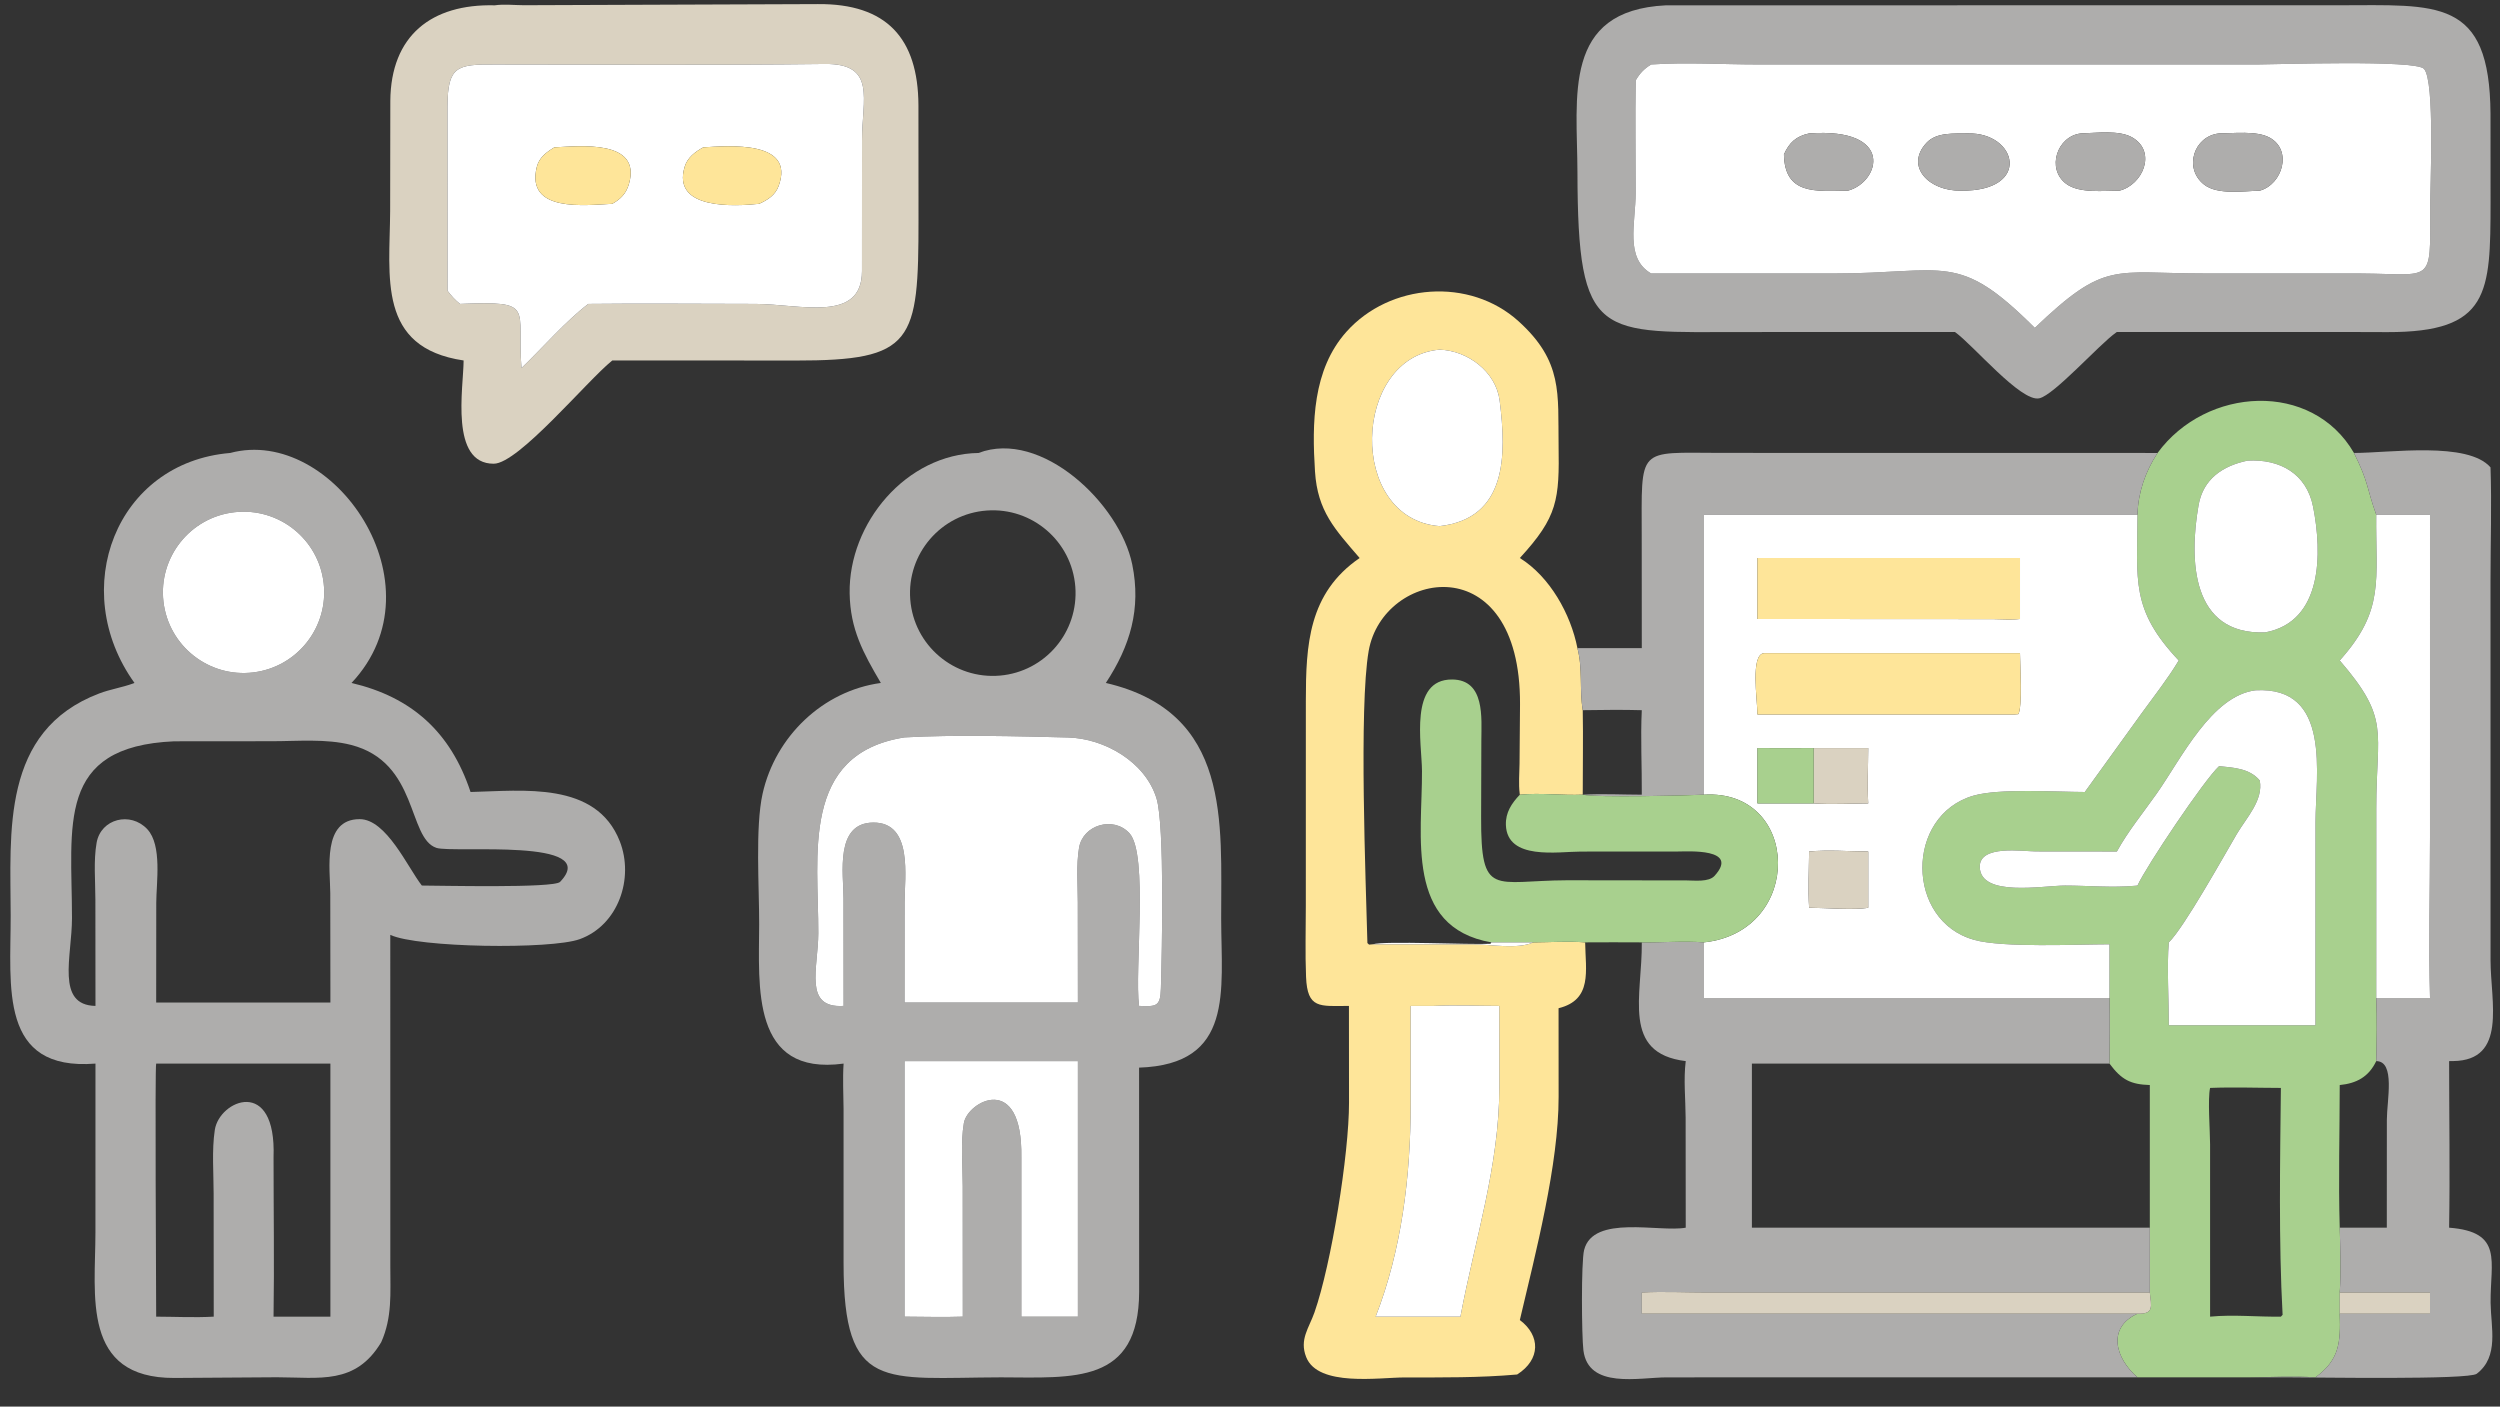 <svg xmlns="http://www.w3.org/2000/svg" xmlns:xlink="http://www.w3.org/1999/xlink" width="1820" height="1024" viewBox="0 0 1820 1024"><rect x="0" y="0" width="1820" height="1024" fill="#333333" stroke="none"/><path fill="#DAD2C1" transform="scale(2 2)" d="M168.758 131.21C137.216 126.557 141.877 100.782 142.016 76.857L142.078 36.684C142.272 12.986 157.013 1.352 180.107 1.936C183.383 1.448 187.403 1.895 190.744 1.9L297.72 1.492C322.717 1.301 334.18 13.9 334.311 38.284L334.338 79.827C334.348 124.677 332.619 131.277 289.494 131.239L258.492 131.21L222.866 131.21C213.677 138.604 188.764 168.759 179.735 168.793C163.654 168.855 168.703 141.16 168.758 131.21ZM180.107 23.473C166.229 23.38 162.987 24.181 162.878 38.693L162.889 105.815C164.271 107.685 165.625 109.167 167.437 110.627C195.279 109.504 188.038 111.729 189.82 133.976C197.27 126.818 206.211 116.608 214.13 110.627C234.461 110.391 254.821 110.635 275.155 110.627C291.216 110.696 313.706 117.625 313.756 98.739L313.773 51.041C313.766 36.161 319.146 23.055 300.175 23.286C260.163 23.774 220.124 23.481 180.107 23.473Z"></path><path fill="#AEADAC" transform="scale(2 2)" d="M711.592 120.836L635.105 120.862C581.859 120.884 574.329 124.302 574.19 62.655C574.129 35.268 568.514 3.769 606.424 1.936L851.164 1.919C887.166 1.915 906.291 -1.05 906.544 41.476L906.563 73.668C906.515 106.731 906.201 120.951 869.072 120.891L851.66 120.836L770.546 120.836L770.257 121.041C764.122 125.324 747.671 143.899 742.247 144.997C735.539 146.353 718.264 125.596 711.592 120.836ZM601.025 23.473C598.421 25.07 596.942 26.632 595.403 29.257C595.155 42.928 595.403 56.632 595.381 70.307C595.363 81.328 591.38 93.965 601.025 99.554L667.508 99.545C708.619 99.523 712.485 91.246 740.665 119.345C766.418 94.721 769.239 99.529 802.281 99.534L859.568 99.554C885.597 99.736 884.682 103.636 884.561 76.581C884.523 68.131 886.415 29.52 882.321 25.061C879.225 21.69 828.386 23.472 821.584 23.472L639.817 23.468C626.929 23.466 613.891 22.618 601.025 23.473Z"></path><path fill="white" transform="scale(2 2)" d="M162.889 105.815L162.878 38.693C162.987 24.181 166.229 23.38 180.107 23.473C220.124 23.481 260.163 23.774 300.175 23.286C319.146 23.055 313.766 36.161 313.773 51.041L313.756 98.739C313.706 117.625 291.216 110.696 275.155 110.627C254.821 110.635 234.461 110.391 214.13 110.627C206.211 116.608 197.27 126.818 189.82 133.976C188.038 111.729 195.279 109.504 167.437 110.627C165.625 109.167 164.271 107.685 162.889 105.815ZM201.792 53.634C198.881 55.398 196.238 57.324 195.384 60.804C191.288 77.488 213.132 74.645 222.866 74.188C225.967 72.46 227.951 70.402 228.948 66.927C233.606 50.695 211.087 53.193 201.792 53.634ZM255.988 53.634C253.025 55.274 250.244 57.312 249.215 60.709C244.452 76.439 267.41 75.11 276.334 74.188C279.446 72.768 282.18 71.062 283.421 67.698C289.608 50.921 265.069 53.11 255.988 53.634Z"></path><path fill="white" transform="scale(2 2)" d="M595.403 29.257C596.942 26.632 598.421 25.07 601.025 23.473C613.891 22.618 626.929 23.466 639.817 23.468L821.584 23.472C828.386 23.472 879.225 21.69 882.321 25.061C886.415 29.52 884.523 68.131 884.561 76.581C884.682 103.636 885.597 99.736 859.568 99.554L802.281 99.534C769.239 99.529 766.418 94.721 740.665 119.345C712.485 91.246 708.619 99.523 667.508 99.545L601.025 99.554C591.38 93.965 595.363 81.328 595.381 70.307C595.403 56.632 595.155 42.928 595.403 29.257ZM658.513 48.564C653.775 49.573 651.256 51.936 649.35 56.212C649.621 71.024 661.016 69.559 672.646 69.402C684.354 66.28 689.844 46.313 658.513 48.564ZM716.223 48.564C711.27 48.682 704.924 48.036 701.23 52.014C693.289 60.563 702.153 69.625 713.785 69.402C739.619 69.711 734.373 48.104 716.223 48.564ZM757.48 48.564C748.783 49.514 744.757 61.456 752.109 66.921C756.849 70.444 765.741 69.411 771.465 69.402C779.951 67.311 785.116 55.352 776.248 50.088C771.427 47.226 763.002 48.431 757.48 48.564ZM807.756 48.564C798.571 49.53 794.732 61.221 802.263 67.17C807.154 71.033 816.648 69.546 822.55 69.402C830.839 67.11 834.555 54.662 826.112 50.078C821.383 47.511 813 48.546 807.756 48.564Z"></path><path fill="#AEADAC" transform="scale(2 2)" d="M649.35 56.212C651.256 51.936 653.775 49.573 658.513 48.564C689.844 46.313 684.354 66.28 672.646 69.402C661.016 69.559 649.621 71.024 649.35 56.212Z"></path><path fill="#AEADAC" transform="scale(2 2)" d="M713.785 69.402C702.153 69.625 693.289 60.563 701.23 52.014C704.924 48.036 711.27 48.682 716.223 48.564C734.373 48.104 739.619 69.711 713.785 69.402Z"></path><path fill="#AEADAC" transform="scale(2 2)" d="M771.465 69.402C765.741 69.411 756.849 70.444 752.109 66.921C744.757 61.456 748.783 49.514 757.48 48.564C763.002 48.431 771.427 47.226 776.248 50.088C785.116 55.352 779.951 67.311 771.465 69.402Z"></path><path fill="#AEADAC" transform="scale(2 2)" d="M822.55 69.402C816.648 69.546 807.154 71.033 802.263 67.17C794.732 61.221 798.571 49.53 807.756 48.564C813 48.546 821.383 47.511 826.112 50.078C834.555 54.662 830.839 67.11 822.55 69.402Z"></path><path fill="#FEE599" transform="scale(2 2)" d="M222.866 74.188C213.132 74.645 191.288 77.488 195.384 60.804C196.238 57.324 198.881 55.398 201.792 53.634C211.087 53.193 233.606 50.695 228.948 66.927C227.951 70.402 225.967 72.46 222.866 74.188Z"></path><path fill="#FEE599" transform="scale(2 2)" d="M276.334 74.188C267.41 75.11 244.452 76.439 249.215 60.709C250.244 57.312 253.025 55.274 255.988 53.634C265.069 53.11 289.608 50.921 283.421 67.698C282.18 71.062 279.446 72.768 276.334 74.188Z"></path><path fill="#FEE599" transform="scale(2 2)" d="M553.22 203.117C564.156 209.918 571.748 223.515 574.183 235.924C576.173 243.51 574.855 250.955 576.119 258.509C576.313 268.757 576.097 279.015 576.119 289.265C568.511 289.591 560.817 288.516 553.22 289.265L553.171 288.893C552.722 285.313 553.067 281.484 553.117 277.878L553.289 256.294C553.505 198.349 503.344 207.308 498.192 236.974C494.627 257.498 497.157 320.855 497.738 343.272L498.341 343.846L499.617 343.728L536.279 343.743C542.575 343.751 552.33 345.649 558.118 343.024C564.312 342.995 570.839 342.539 576.995 343.024C577.145 353.311 579.736 363.933 567.317 366.994L567.336 399.31C567.331 423.937 559.023 455.861 553.22 480.494C560.781 486.152 560.825 494.859 552.242 500.316C538.528 501.528 525.021 501.39 511.26 501.392C502.05 501.394 479.781 504.919 475.454 493.988C472.91 487.563 476.466 483.439 478.482 477.676C484.579 460.245 491.058 420.164 491.043 401.397L491.014 366.153C480.366 366.191 475.87 367.317 475.402 355.571C475.06 347.001 475.314 338.32 475.318 329.736L475.328 255.013C475.345 234.829 476.23 215.922 494.91 203.117C485.929 192.669 479.58 186.117 478.658 171.619C477.539 154.043 477.749 134.616 490.078 120.788C505.894 103.049 535.004 100.863 552.77 116.951C568.965 131.615 567.046 143.35 567.325 161.845C567.629 181.942 567.055 188.063 553.22 203.117ZM524.009 127.275C492.223 129.987 490.256 188.814 524.009 191.513C548.586 188.699 548.388 165.675 545.873 145.845C544.537 135.311 534.255 127.61 524.009 127.275ZM521.843 366.153L513.477 366.153L513.486 402.056C513.472 428.021 510.253 454.898 500.74 479.26L527.093 479.26L531.593 479.26C536.858 451.24 545.783 424.262 545.764 395.522L545.743 366.153C537.819 366.139 529.749 365.79 521.843 366.153Z"></path><path fill="white" transform="scale(2 2)" d="M524.009 191.513C490.256 188.814 492.223 129.987 524.009 127.275C534.255 127.61 544.537 135.311 545.873 145.845C548.388 165.675 548.586 188.699 524.009 191.513Z"></path><path fill="#A8D08E" transform="scale(2 2)" d="M785.343 164.88C803.126 140.657 841.593 138.518 856.847 164.88C862.269 175.748 861.392 177.494 864.955 187.381C864.704 211.241 868.171 221.997 851.66 240.413C870.18 261.845 864.968 265.973 864.968 294.031L864.955 363.271C865.263 370.899 865.146 378.61 864.955 386.242C862.184 392.029 857.739 394.359 851.66 394.957C851.645 412.221 851.156 429.628 851.66 446.875C851.859 454.733 852.203 462.616 851.66 470.466L851.66 478.183C851.992 488.751 851.561 494.942 842.826 501.354C834.86 500.817 826.954 501.301 818.982 501.34L778.041 501.354C769.957 494.432 766.878 483.264 778.041 478.183C784.186 478.375 783.057 475.512 782.535 470.466L782.535 446.875L782.535 394.957C775.5 394.723 772.244 393.047 767.85 387.148C767.915 379.188 768.006 371.23 767.85 363.271L767.85 343.728C755.7 343.745 729.138 345.039 718.616 342.127C693.617 335.209 693.399 296.851 718.335 289.621C727.715 286.901 748.223 288.262 758.872 288.286L779.716 259.404C784.226 253.178 789.115 247.012 793.055 240.413C775.498 221.83 777.968 211.314 778.041 187.381C778.271 179.22 780.915 171.677 785.343 164.88ZM818.134 167.664C809.016 169.564 801.945 174.376 800.284 183.885C796.825 203.683 797.524 231.219 824.56 230.183C845.504 226.269 845.285 201.381 841.977 184.537C839.587 172.37 829.867 167.032 818.134 167.664ZM820.995 251.275C805.034 253.256 794.009 276.088 785.13 288.742C780.308 295.614 774.566 302.592 770.546 309.952L741.077 309.921C736.342 309.913 720.495 307.404 720.641 315.557C720.841 326.685 743.703 322.334 751.724 322.343C760.112 322.352 768.883 323.193 777.201 322.421L778.041 322.339C781.198 315.374 802.363 283.81 807.756 278.874C813.103 279.422 818.843 279.69 822.55 284.086C823.957 291.222 817.613 297.769 814.196 303.581C809.445 311.664 794.915 337.761 789.454 343.024C788.707 351.475 789.469 364.152 789.454 373.198L842.826 373.198L842.845 299.344C842.848 282.087 848.906 249.734 820.995 251.275ZM804.475 396.004C803.554 399.967 804.465 411.713 804.47 416.504L804.475 479.26C812.999 478.436 821.679 479.386 830.244 479.26L830.869 478.594C829.413 451.867 829.956 422.881 830.244 396.004C821.689 395.988 813.015 395.66 804.475 396.004Z"></path><path fill="#AEADAC" transform="scale(2 2)" d="M320.629 248.595C314.181 237.614 309.488 229.07 309.271 215.99C308.847 190.456 329.856 165.27 356.183 164.88C378.95 156.178 407.605 183.265 412.14 205.481C415.43 221.598 411.391 235.129 402.526 248.595C448.323 259.26 444.425 299.354 444.508 334.44C444.569 360.789 449.28 387.441 414.626 388.62L414.652 470.237C414.532 503.917 390.935 501.438 364.325 501.354C321.675 501.478 307.067 506.824 307.059 459.959L307.056 403.634C307.019 398.145 306.703 392.629 307.069 387.148C273.234 391.743 276.285 359.026 276.336 336.46C276.367 322.946 274.866 301.076 277.59 288.884C282.222 268.147 299.444 251.486 320.629 248.595ZM359.238 185.829C342.547 187.017 330.02 201.58 331.338 218.265C332.655 234.95 347.312 247.366 363.983 245.917C380.469 244.485 392.716 230.021 391.413 213.519C390.11 197.018 375.745 184.656 359.238 185.829ZM329.254 268.417C291.302 274.355 297.954 311.503 297.87 339.677C297.832 352.495 292.359 367.084 307.069 366.153L307.032 326.991C307.025 318.057 303.818 299.482 317.896 299.412C332.41 299.339 329.282 319.223 329.278 328.494L329.254 364.915L392.351 364.915L392.317 328.485C392.317 322.061 391.704 314.91 392.774 308.575C394.185 300.226 405.278 296.962 411.102 303.277C418.114 310.879 412.895 353.383 414.626 366.153C420.935 366.404 422.366 366.42 422.557 359.803C422.945 346.428 423.974 300.455 420.97 290.635C416.881 277.267 401.949 268.778 388.709 268.447C370.588 267.995 347.287 267.383 329.254 268.417ZM329.254 386.242L329.254 479.26C336.302 479.285 343.414 479.508 350.455 479.26L350.429 431.802C350.429 424.372 349.616 416.088 350.843 408.804C352.171 400.921 372.272 389.894 371.771 421.257L371.771 479.26L392.351 479.26L392.351 386.242L329.254 386.242Z"></path><path fill="#AEADAC" transform="scale(2 2)" d="M48.952 248.595C24.536 214.586 42.194 168.342 83.788 164.88C121.228 154.848 161.542 212.88 127.955 248.595C149.829 253.738 164.027 266.422 171.279 288.286C190.343 287.837 217.017 284.285 225.612 306.255C230.861 319.673 225.1 336.755 211.025 341.853C200.53 345.654 152.078 345.002 142.065 340.29L142.076 460.965C142.073 470.727 142.809 479.501 138.765 488.562C129.434 504.17 116.311 501.358 100.799 501.323L63.52 501.576C29.501 501.714 34.745 471.42 34.74 448.541L34.752 387.148C-0.519 389.959 3.923 359.104 3.888 333.309C3.846 302.975 0.286 266.069 36.08 252.432C40.148 250.882 44.487 250.254 48.558 248.744L48.952 248.595ZM85.437 186.443C69.262 188.228 57.628 202.837 59.505 219.006C61.383 235.174 76.056 246.726 92.209 244.755C108.231 242.799 119.666 228.268 117.803 212.232C115.941 196.195 101.48 184.673 85.437 186.443ZM63.412 269.835C20.221 271.697 26.191 300.488 26.203 334.232C26.208 348.09 20.221 365.881 34.752 366.153L34.719 327.41C34.714 320.776 34.011 313.249 35.168 306.751C36.73 297.985 47.511 295.315 53.599 301.81C59.102 307.681 56.881 321.388 56.879 328.678L56.849 364.915L120.263 364.915L120.263 359.333L120.221 325.11C120.186 316.415 117.193 298.188 130.895 298.168C140.665 298.153 148.433 315.806 153.551 322.339C159.795 322.35 201.622 323.35 203.863 321.013C219.389 304.812 164.908 310.628 158.862 308.625C148.289 305.122 152.399 277.442 127.738 271.137C118.728 268.833 108.292 269.799 99.035 269.804L63.412 269.835ZM56.849 387.148C56.352 388.101 56.851 469.612 56.849 479.26C63.778 479.286 70.893 479.656 77.799 479.26L77.763 434.469C77.759 426.974 77.075 418.721 78.186 411.315C79.819 400.424 100.654 391.689 99.571 421.257C99.573 440.573 99.868 459.95 99.571 479.26L120.263 479.26L120.263 387.148L56.849 387.148Z"></path><path fill="#AEADAC" transform="scale(2 2)" d="M597.613 235.924L597.586 195.671C597.575 162.213 595.664 164.808 626.442 164.854L785.343 164.88C780.915 171.677 778.271 179.22 778.041 187.381L620.244 187.381L620.244 289.265C614.353 289.568 581.284 290.398 576.119 289.265C583.188 288.854 590.516 289.259 597.613 289.265C597.688 279.02 597.116 268.744 597.613 258.509C590.482 258.303 583.254 258.413 576.119 258.509C574.855 250.955 576.173 243.51 574.183 235.924L597.613 235.924Z"></path><path fill="#AEADAC" transform="scale(2 2)" d="M856.847 164.88C870.008 164.855 898.289 160.593 906.548 170.129C907.011 183.766 906.548 197.57 906.543 211.223L906.556 349.603C906.579 364.645 912.698 385.989 892.926 386.231L891.477 386.242C891.489 406.437 891.819 426.686 891.477 446.875C911.357 448.4 906.426 459.145 906.578 474.224C906.668 483.124 909.753 493.791 901.524 500.052C898.554 502.312 843.336 501.361 833.975 501.358L606.716 501.361C596.645 501.379 578.102 505.738 576.355 491.484C575.718 486.286 575.508 459.428 576.616 455.009C579.885 441.968 604.049 448.661 613.608 446.875L613.569 406.714C613.535 400.008 612.771 392.889 613.608 386.242C590.08 383.405 597.832 362.404 597.613 343.024C605.138 343.141 612.745 342.423 620.244 343.024L620.244 363.271L767.85 363.271C768.006 371.23 767.915 379.188 767.85 387.148L637.69 387.148L637.69 446.875L782.535 446.875L782.535 470.466L621.546 470.47C613.628 470.469 605.51 470.054 597.613 470.466L597.613 478.183L778.041 478.183C766.878 483.264 769.957 494.432 778.041 501.354L818.982 501.34C826.954 501.301 834.86 500.817 842.826 501.354C851.561 494.942 851.992 488.751 851.66 478.183L884.52 478.183L884.52 470.466L851.66 470.466C852.203 462.616 851.859 454.733 851.66 446.875L868.798 446.875L868.816 407.643C868.817 400.598 871.989 386.277 864.955 386.242C865.146 378.61 865.263 370.899 864.955 363.271L884.52 363.271C883.942 343.866 884.512 324.257 884.514 304.829L884.52 187.381L864.955 187.381C861.392 177.494 862.269 175.748 856.847 164.88Z"></path><path fill="white" transform="scale(2 2)" d="M824.56 230.183C797.524 231.219 796.825 203.683 800.284 183.885C801.945 174.376 809.016 169.564 818.134 167.664C829.867 167.032 839.587 172.37 841.977 184.537C845.285 201.381 845.504 226.269 824.56 230.183Z"></path><path fill="white" transform="scale(2 2)" d="M92.209 244.755C76.056 246.726 61.383 235.174 59.505 219.006C57.628 202.837 69.262 188.228 85.437 186.443C101.48 184.673 115.941 196.195 117.803 212.232C119.666 228.268 108.231 242.799 92.209 244.755Z"></path><path fill="white" transform="scale(2 2)" d="M864.955 187.381L884.52 187.381L884.514 304.829C884.512 324.257 883.942 343.866 884.52 363.271L864.955 363.271L864.968 294.031C864.968 265.973 870.18 261.845 851.66 240.413C868.171 221.997 864.704 211.241 864.955 187.381Z"></path><path fill="white" transform="scale(2 2)" d="M620.244 187.381L778.041 187.381C777.968 211.314 775.498 221.83 793.055 240.413C789.115 247.012 784.226 253.178 779.716 259.404L758.872 288.286C748.223 288.262 727.715 286.901 718.335 289.621C693.399 296.851 693.617 335.209 718.616 342.127C729.138 345.039 755.7 343.745 767.85 343.728L767.85 363.271L620.244 363.271L620.244 343.024C656.877 339.059 655.481 287.158 620.244 289.265L620.244 187.381ZM660.172 272.29C653.349 272.374 646.524 272.317 639.7 272.29L639.7 292.44L660.172 292.44C666.693 292.878 673.488 292.476 680.032 292.44C679.664 285.798 680.016 278.953 680.032 272.29L660.172 272.29ZM639.7 203.117L639.7 225.307L725.365 225.36C728.588 225.375 732.099 225.678 735.282 225.307L735.282 203.117L639.7 203.117ZM642.046 237.747C637.104 238.423 639.688 254.473 639.7 260.074L733.265 260.074L734.645 259.951C736.234 257.818 735.303 241.469 735.282 237.747L642.046 237.747ZM658.513 309.952C658.466 316.713 658.085 323.672 658.513 330.417C664.118 330.447 675.124 331.339 680.032 330.417L680.032 309.952C672.993 309.915 665.493 309.263 658.513 309.952Z"></path><path fill="#FEE599" transform="scale(2 2)" d="M639.7 225.307L639.7 203.117L735.282 203.117L735.282 225.307C732.099 225.678 728.588 225.375 725.365 225.36L639.7 225.307Z"></path><path fill="#FEE599" transform="scale(2 2)" d="M639.7 260.074C639.688 254.473 637.104 238.423 642.046 237.747L735.282 237.747C735.303 241.469 736.234 257.818 734.645 259.951L733.265 260.074L639.7 260.074Z"></path><path fill="#A8D08E" transform="scale(2 2)" d="M553.22 289.265C560.817 288.516 568.511 289.591 576.119 289.265L576.119 289.265C581.284 290.398 614.353 289.568 620.244 289.265C655.481 287.158 656.877 339.059 620.244 343.024C612.745 342.423 605.138 343.141 597.613 343.024C590.742 342.951 583.866 343.013 576.995 343.024C570.839 342.539 564.312 342.995 558.118 343.024L542.848 343.024C511.311 337.525 517.717 304.254 517.604 280.658C517.556 270.655 512.81 247.214 528.589 247.336C540.616 247.429 539.229 261.314 539.21 269.573L539.128 297.453C539.042 326.933 543.629 320.53 570.368 320.419L613.893 320.474C616.829 320.48 621.97 321.158 624.098 318.813C633.324 308.643 614.284 309.955 610.651 309.95L575.492 309.972C567.017 309.99 548.595 313.233 548.146 300.287C547.99 295.759 550.22 292.415 553.22 289.265Z"></path><path fill="white" transform="scale(2 2)" d="M770.546 309.952C774.566 302.592 780.308 295.614 785.13 288.742C794.009 276.088 805.034 253.256 820.995 251.275C848.906 249.734 842.848 282.087 842.845 299.344L842.826 373.198L789.454 373.198C789.469 364.152 788.707 351.475 789.454 343.024C794.915 337.761 809.445 311.664 814.196 303.581C817.613 297.769 823.957 291.222 822.55 284.086C818.843 279.69 813.103 279.422 807.756 278.874C802.363 283.81 781.198 315.374 778.041 322.339L777.201 322.421C768.883 323.193 760.112 322.352 751.724 322.343C743.703 322.334 720.841 326.685 720.641 315.557C720.495 307.404 736.342 309.913 741.077 309.921L770.546 309.952Z"></path><path fill="white" transform="scale(2 2)" d="M307.069 366.153C292.359 367.084 297.832 352.495 297.87 339.677C297.954 311.503 291.302 274.355 329.254 268.417C347.287 267.383 370.588 267.995 388.709 268.447C401.949 268.778 416.881 277.267 420.97 290.635C423.974 300.455 422.945 346.428 422.557 359.803C422.366 366.42 420.935 366.404 414.626 366.153C412.895 353.383 418.114 310.879 411.102 303.277C405.278 296.962 394.185 300.226 392.774 308.575C391.704 314.91 392.317 322.061 392.317 328.485L392.351 364.915L329.254 364.915L329.278 328.494C329.282 319.223 332.41 299.339 317.896 299.412C303.818 299.482 307.025 318.057 307.032 326.991L307.069 366.153Z"></path><path fill="#DAD2C1" transform="scale(2 2)" d="M660.172 272.29L680.032 272.29C680.016 278.953 679.664 285.798 680.032 292.44C673.488 292.476 666.693 292.878 660.172 292.44L660.172 272.29Z"></path><path fill="#A8D08E" transform="scale(2 2)" d="M639.7 272.29C646.524 272.317 653.349 272.374 660.172 272.29L660.172 292.44L639.7 292.44L639.7 272.29Z"></path><path fill="#DAD2C1" transform="scale(2 2)" d="M658.513 330.417C658.085 323.672 658.466 316.713 658.513 309.952C665.493 309.263 672.993 309.915 680.032 309.952L680.032 330.417C675.124 331.339 664.118 330.447 658.513 330.417Z"></path><path fill="white" transform="scale(2 2)" d="M542.848 343.024L558.118 343.024C552.33 345.649 542.575 343.751 536.279 343.743L499.617 343.728C504.169 342.41 535.108 343.936 542.542 343.532L542.848 343.024Z"></path><path fill="white" transform="scale(2 2)" d="M513.477 366.153L521.843 366.153C529.749 365.79 537.819 366.139 545.743 366.153L545.764 395.522C545.783 424.262 536.858 451.24 531.593 479.26L527.093 479.26L500.74 479.26C510.253 454.898 513.472 428.021 513.486 402.056L513.477 366.153Z"></path><path fill="white" transform="scale(2 2)" d="M329.254 479.26L329.254 386.242L392.351 386.242L392.351 479.26L371.771 479.26L371.771 421.257C372.272 389.894 352.171 400.921 350.843 408.804C349.616 416.088 350.429 424.372 350.429 431.802L350.455 479.26C343.414 479.508 336.302 479.285 329.254 479.26Z"></path><path fill="#DAD2C1" transform="scale(2 2)" d="M597.613 470.466C605.51 470.054 613.628 470.469 621.546 470.47L782.535 470.466C783.057 475.512 784.186 478.375 778.041 478.183L597.613 478.183L597.613 470.466Z"></path><path fill="#DAD2C1" transform="scale(2 2)" d="M851.66 470.466L884.52 470.466L884.52 478.183L851.66 478.183L851.66 470.466Z"></path></svg>